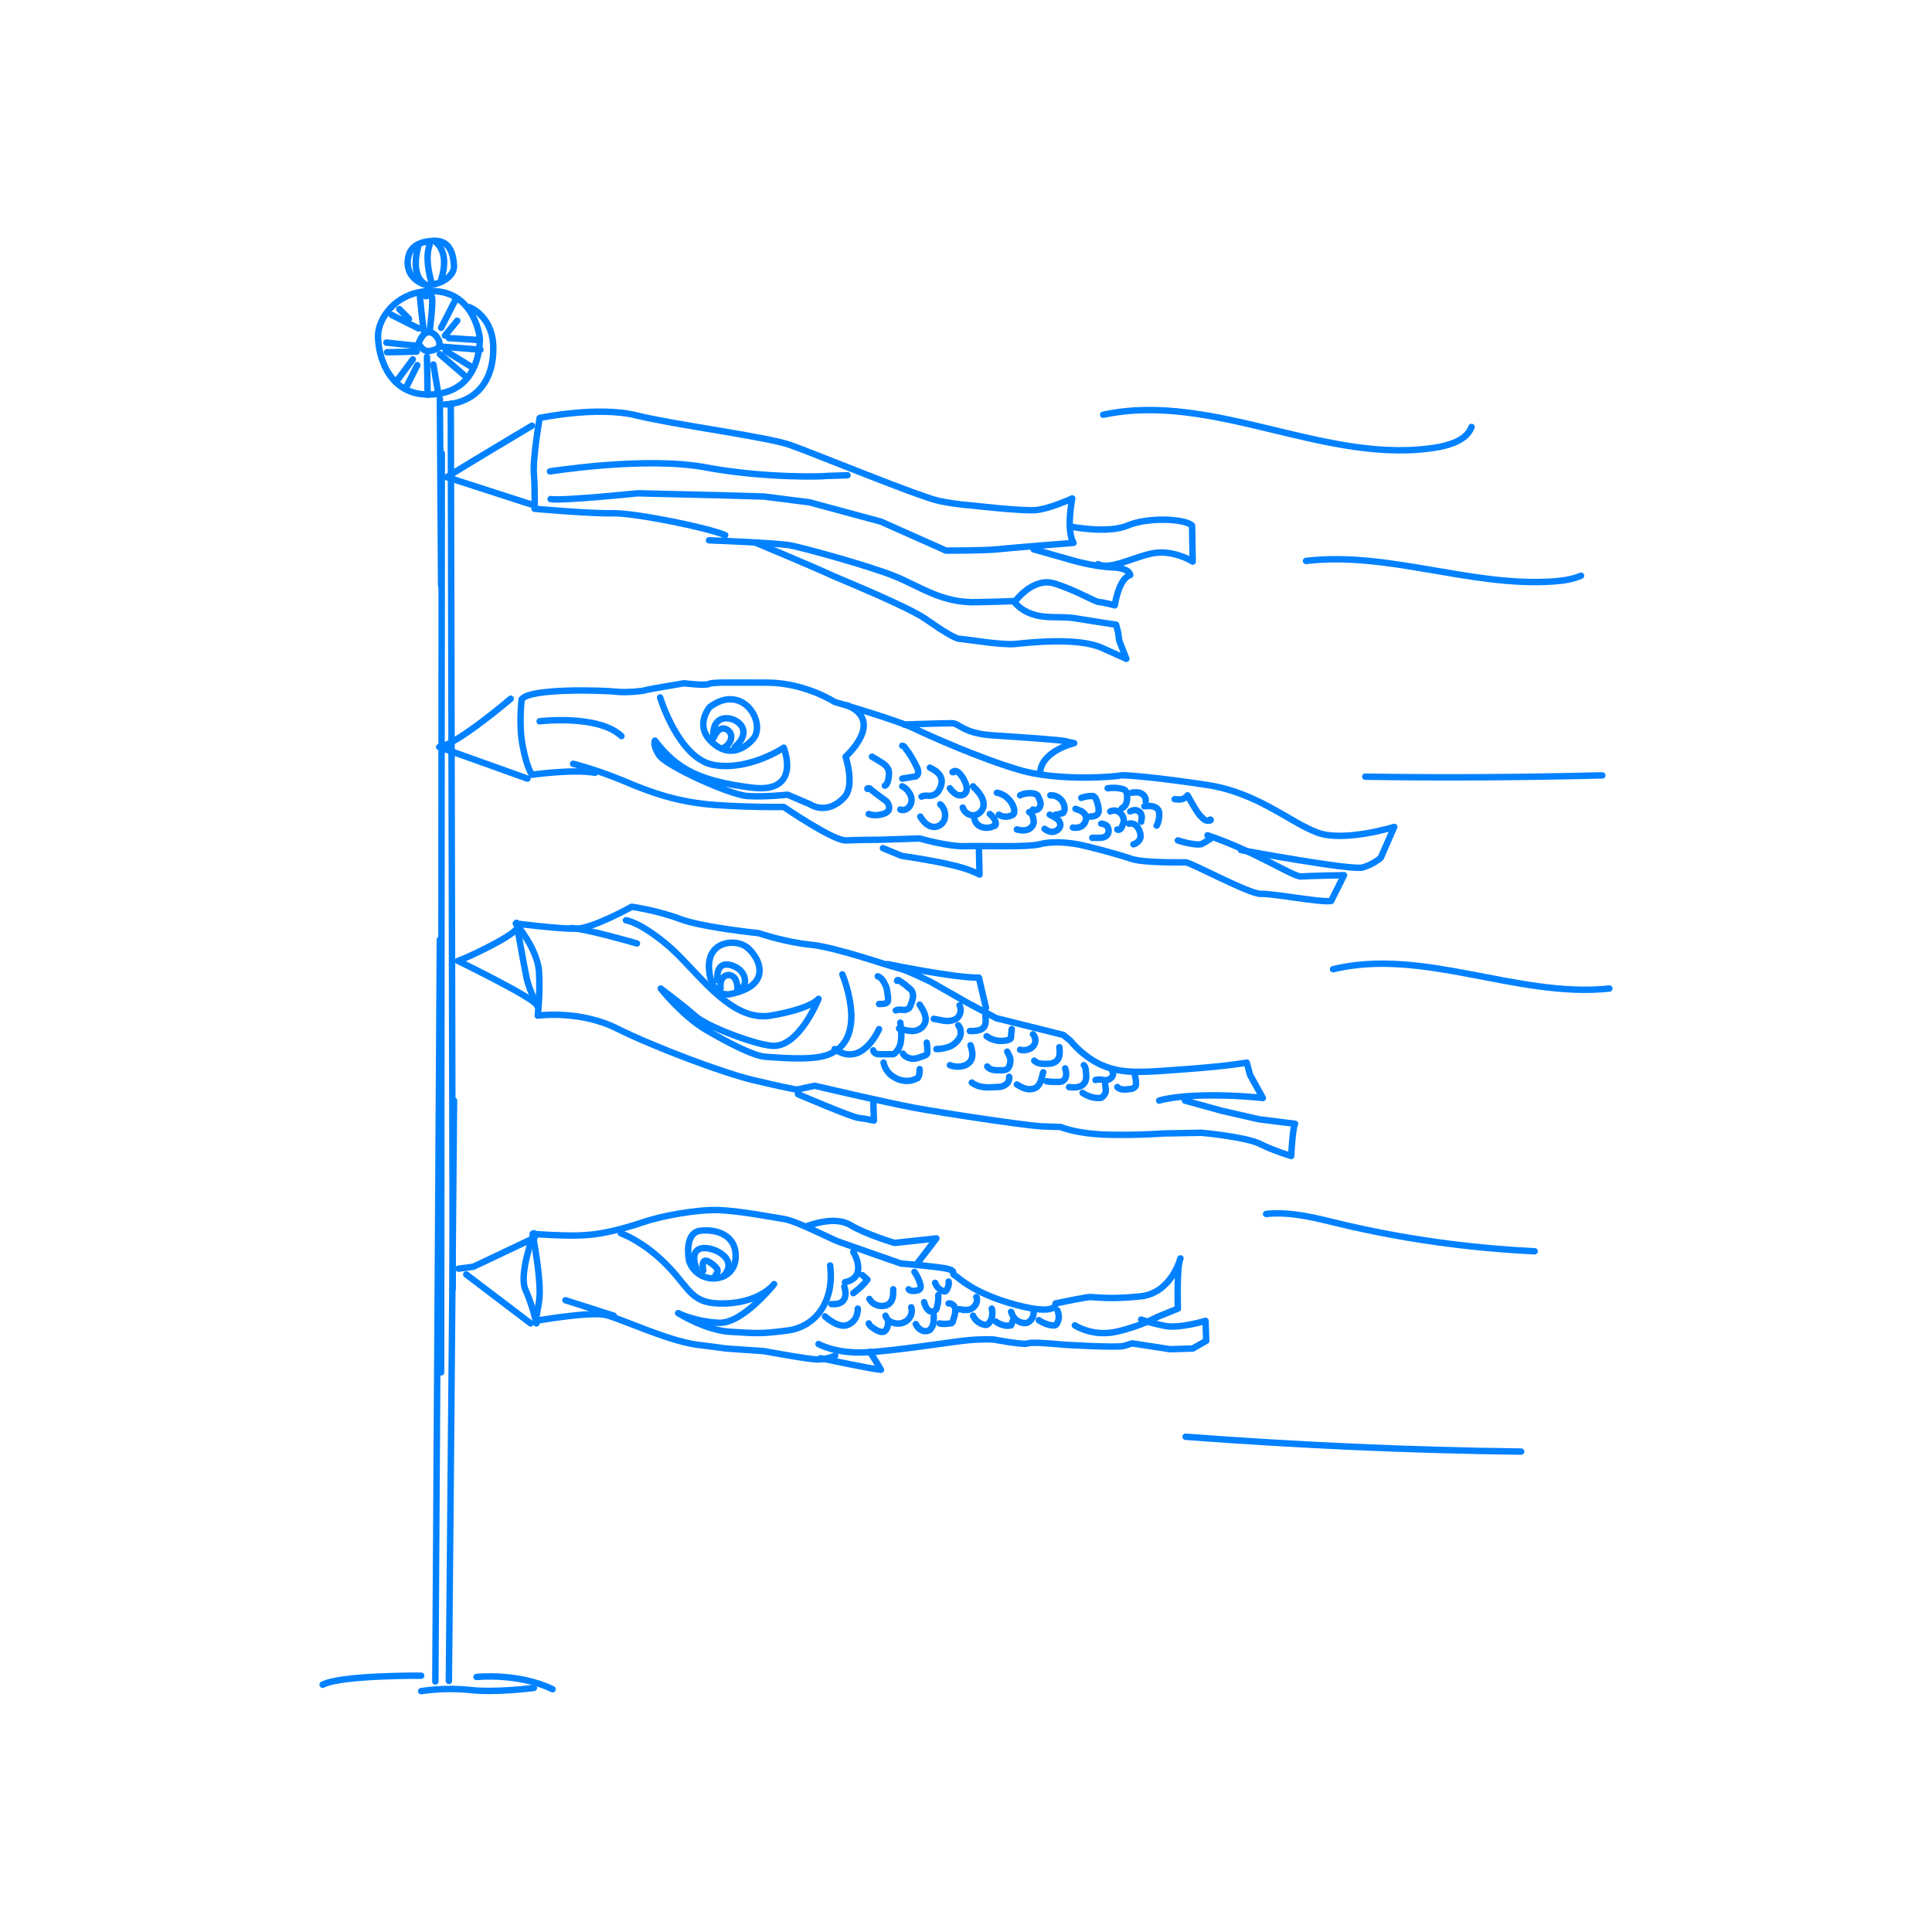 <svg xmlns="http://www.w3.org/2000/svg" xmlns:xlink="http://www.w3.org/1999/xlink" version="1.1" id="レイヤー_1" x="0px" y="0px" viewBox="0 0 300 300" style="enable-background:new 0 0 300 300;" xml:space="preserve"> <style type="text/css"> .st0{fill:#FFFFFF;} .st1{fill:none;stroke:#0081FF;stroke-linecap:round;stroke-linejoin:round;stroke-miterlimit:10;} </style> <rect class="st0" width="300" height="300"></rect> <g> <path class="st1" d="M171.3,64.4c17.3-3.7,34.9,8.1,52.2,5c2-0.4,4.3-1.2,5-3.1"></path> <path class="st1" d="M202.8,87.1c12.7-1.5,25.4,4,38.2,3.2c1.5-0.1,3.1-0.3,4.5-0.9"></path> <path class="st1" d="M212,120.6c12.3,0.2,24.5,0.1,36.8-0.2"></path> <path class="st1" d="M207,150.5c14-3.4,28.6,4.5,42.9,3"></path> <path class="st1" d="M196.6,188.5c3.8-0.4,7.6,0.6,11.3,1.5c10,2.4,20.2,3.8,30.4,4.3"></path> <path class="st1" d="M184.1,223.1c17.3,1.3,34.7,2.1,52.1,2.3"></path> <g> <g> <path class="st1" d="M112.6,83.1c-2.4-1.1-13.7-3.4-17.2-3.4c-3.5,0.1-12.4-0.7-12.4-0.7s0.1-3-0.1-5.4c-0.2-2.4,0.9-8.7,0.9-8.7 s9-1.9,15-0.4c6.1,1.5,20.2,3.3,23.9,4.6c3.7,1.3,20.2,8.1,23.2,8.7c3,0.6,5.1,0.7,5.1,0.7s7.8,0.9,9.9,0.7 c2.1-0.2,5.6-1.8,5.6-1.8s-1,4.9,0.2,6.9c0,0-10.2,0.8-11.9,1c-1.7,0.2-7.9,0.2-7.9,0.2l-10.1-4.5L125.7,78l-7.1-0.9l-6.9-0.2 L99,76.6c0,0-11.6,1.2-13.5,0.9"></path> <path class="st1" d="M110.1,83.9c0,0,10.7,0.4,12.7,0.8s12,3.1,16.2,4.8c4.1,1.7,7.4,4.2,12.8,4c5.3-0.1,5.9-0.2,5.9-0.2 s2.7-3.7,6-2.7c3.3,1,6.4,2.9,7,2.9c0.6,0,2.4,0.5,2.4,0.5s0.6-4.2,2.4-4.7c0,0,0-1.1-2.8-1.2c-2.8-0.1-6.2-1.1-6.2-1.1l-6-1.7"></path> <path class="st1" d="M117.4,84.3c0,0,8.9,3.7,11.9,5.1c3,1.3,11.6,4.8,14.4,6.7c2.7,1.9,4.7,3.1,5.3,3.1c0.6,0,6.5,1,8.6,0.8 c2.1-0.2,9.7-1.1,13.5,0.6s3.8,1.7,3.8,1.7l-1.1-2.8l-0.2-1.4l-0.3-1.1c0,0-3.4-0.5-6.4-1c-3-0.5-6.6,0.7-9.5-2.6"></path> <path class="st1" d="M166.4,81.8c0,0,5.7,1.1,8.7-0.2c3.1-1.3,8.8-1.1,10,0l0.1,5.6c0,0-2.3-1.5-5.2-1.4c-3,0.1-7.4,2.9-9.5,1.8"></path> <path class="st1" d="M85.4,73.2c0,0,15-2.4,24.3-0.6c9.3,1.7,18.3,1.4,18.7,1.3c0.4,0,3.2-0.1,3.2-0.1"></path> <path class="st1" d="M89,118.6c0,0,3.3,0.8,7.7,2.6c4.4,1.9,8.7,3.4,14.4,3.8c5.8,0.4,10.6,0.3,10.6,0.3s7.7,5.3,9.7,5.2 c2-0.1,5.1-0.1,5.1-0.1l6.3-0.2c0,0,4.5,1.3,7.1,1.2c2.5-0.1,9.6,0.2,11.5-0.3s4.2-0.3,5.9,0c1.7,0.3,6.5,1.6,8.5,2.3 c2,0.6,7.5,0.5,8.3,0.5c0.8,0,10,5,11.7,4.9s9.5,1.4,10.9,1.1l2-4c0,0-5.5,0.1-6.7,0.2c-1.3,0-7.3-4-14.5-6.4"></path> <path class="st1" d="M192.7,132c0,0,17.2,3.2,18.9,2.7s2.8-1.5,2.8-1.5l2.1-4.8c0,0-7.7,2.4-11.9,0.9c-4.3-1.6-9.3-6.2-17.1-7.4 c-7.8-1.2-13.1-1.6-13.5-1.5c-0.4,0.2-9.8,1-15.9-0.9c-6.1-1.8-13.9-5.3-16.4-6.5c-2.5-1.2-12.1-4-12.1-4s-4.6-3-10.5-3 s-8.4-0.1-9,0.2c-0.6,0.3-3.9-0.1-3.9-0.1s-5.3,0.9-5.7,1c-0.4,0.2-3.2,0.5-4.9,0.3c-1.7-0.2-13.4-0.6-14.6,1.2 c0,0-0.5,4.2,0.2,7.4c0.6,3.2,1.4,4.3,1.4,4.3s6.4-0.9,9.8-0.3"></path> <path class="st1" d="M102.5,108.3c0,0,2.9,9.6,8.4,10.5s10.8-2.7,10.8-2.7s2.9,7.2-5,6.2s-11.6-2.8-15-7.3c0,0-0.4,0.6,0.6,2.2 c1,1.7,11,6.2,13.7,6.4c2.7,0.2,6.3-0.2,6.3-0.2l3.5,1.5c0,0,2.6,1.8,5.3-1.1c1.7-1.8,0.2-6.3,0.2-6.3s6.2-5.5,0.2-8"></path> <path class="st1" d="M134.7,122.5c-0.1-0.1,0.2-0.1,0.3-0.1c0.7,0.6,1.4,1.1,2.2,1.7c0.3,0.2,0.6,0.4,0.7,0.7 c0.2,0.3,0.2,0.7,0.1,1c-0.1,0.2-0.4,0.4-0.6,0.5c-0.8,0.3-1.7,0.4-2.5,0.1"></path> <path class="st1" d="M135.4,117.5c0.5,0.3,1,0.6,1.5,0.9c0.5,0.3,1,0.8,1.1,1.3c0.1,0.5,0,1-0.1,1.5c-0.1,0.3-0.2,0.7-0.5,0.8"></path> <path class="st1" d="M140.1,115.8c0.2,0,0.4,0.2,0.5,0.4c0.7,0.9,1.3,1.9,1.8,3c0.2,0.4,0.3,1-0.1,1.3c-0.1,0.1-0.3,0.1-0.4,0.1 c-0.6,0.1-1.2,0.2-1.8,0.3"></path> <path class="st1" d="M140.1,122.1c0.4,0.2,0.8,0.5,1,0.9c0.4,0.5,0.6,1.3,0.3,1.9c-0.2,0.6-1,1.1-1.6,0.8"></path> <path class="st1" d="M144.4,119.2c0.8,0.4,1.6,0.9,1.8,1.8c0.1,0.6-0.1,1.2-0.4,1.7c-0.2,0.4-0.6,0.7-1,0.8 c-0.5,0.2-1.2-0.1-1.7,0.2"></path> <path class="st1" d="M146,124.9c0.6,0.5,0.9,1.4,0.7,2.2s-1,1.4-1.8,1.3c-0.9-0.1-1.5-0.8-2-1.6"></path> <path class="st1" d="M148.1,119.9c-0.1,0-0.1,0-0.2,0c0.3-0.3,0.7-0.2,1,0.1s0.5,0.6,0.7,0.9c0.2,0.4,0.4,0.8,0.5,1.3 c0.1,0.5-0.1,1-0.5,1.2c-0.4,0.2-0.9,0.1-1.2-0.1s-0.7-0.6-0.9-0.9"></path> <path class="st1" d="M151.1,122.1c0.1,0.1,0.2,0.3,0.4,0.4c0.7,0.8,1.4,1.7,1.2,2.8c-0.2,0.7-0.8,1.3-1.6,1.3 c-0.7,0-1.4-0.5-1.6-1.2"></path> <path class="st1" d="M154.8,123.1c1.3,0.2,2.5,1.4,2.7,2.7c0,0.2,0,0.4-0.1,0.6c-0.1,0.1-0.2,0.2-0.3,0.2c-0.6,0.3-1.4,0.3-2-0.1 "></path> <path class="st1" d="M153.7,126.4c0.4,0.3,0.8,0.8,0.9,1.3c0,0.1,0.1,0.2,0,0.3c0,0.2-0.2,0.3-0.4,0.3c-0.5,0.3-1.2,0.3-1.8,0.1 s-1-0.7-1.1-1.3"></path> <path class="st1" d="M158.4,123.5c0.6-0.3,1.3-0.4,2-0.3c0.2,0,0.4,0.1,0.6,0.2c0.2,0.1,0.2,0.3,0.3,0.5c0.2,0.4,0.4,0.9,0.2,1.3 c-0.1,0.4-0.7,0.8-1.1,0.5"></path> <path class="st1" d="M159.8,126.1c0.3,0.1,0.5,0.4,0.6,0.8c0.1,0.4,0.2,0.8,0,1.2c-0.2,0.4-0.6,0.7-1.1,0.8c-0.5,0.1-1,0-1.4-0.1 "></path> <path class="st1" d="M163.1,123.5c1.2-0.1,2.3,1,2.2,2.2c0,0.2-0.1,0.3-0.2,0.5c-0.1,0.1-0.2,0.1-0.3,0.1 c-0.3,0.1-0.6,0.2-0.9,0.2"></path> <path class="st1" d="M163,126.5c0.4,0.2,0.8,0.4,1.2,0.7c0.2,0.2,0.3,0.3,0.4,0.6c0.2,0.5-0.2,1.1-0.8,1.3 c-0.5,0.2-1.1,0-1.6-0.4"></path> <path class="st1" d="M167.9,123.9c0.5-0.2,1.1-0.3,1.7-0.3c0.1,0,0.2,0,0.3,0.1c0.1,0.1,0.1,0.2,0.2,0.2c0.3,0.6,0.5,1.3,0.5,2 c0,0.1,0,0.3-0.1,0.4c-0.2,0.4-0.8,0.5-1.3,0.5"></path> <path class="st1" d="M167,125.6c0.6,0.2,1.2,0.4,1.5,0.9c0.3,0.5,0.1,1.2-0.3,1.6c-0.4,0.4-1,0.5-1.6,0.4"></path> <path class="st1" d="M172,122.4c0.7-0.1,1.5-0.1,2.2,0.1c0.2,0,0.3,0.1,0.5,0.2c0.2,0.2,0.3,0.5,0.3,0.8c0.1,0.8-0.1,1.7-0.8,2"></path> <path class="st1" d="M172.4,126c0.4-0.2,1-0.2,1.4,0.1s0.7,0.8,0.7,1.3c0,0.4-0.2,0.7-0.3,1c-0.1,0.3-0.5,0.6-0.7,0.4"></path> <path class="st1" d="M177.7,125.2c0.7-0.1,1.7-0.1,2.1,0.5c0.2,0.2,0.2,0.5,0.2,0.8c0,0.6-0.1,1.2-0.4,1.7"></path> <path class="st1" d="M140.4,112.5c0,0,6.2-0.2,7.4-0.2s1.7,1.6,6.5,1.9c4.7,0.3,10.5,0.7,11.2,0.9c0.7,0.2,1.3,0.3,1.3,0.3 s-5.2,1.2-5.3,4.7"></path> <path class="st1" d="M137.1,131.7l2.9,1.2c0,0,4.9,0.7,7.7,1.4c2.8,0.6,4.4,1.5,4.4,1.5l-0.1-4.2"></path> <path class="st1" d="M83.8,112c0,0,9.1-1.1,12.7,2.3"></path> <path class="st1" d="M110.2,109.8c0,0-2.3,2.7,0.1,5.2s4.9,1.7,6.6-0.2C119.1,112.4,115.4,105.9,110.2,109.8z"></path> <path class="st1" d="M114.1,116c3.2-2.8-0.1-4.9-1.9-4.4c-1.8,0.5-1.4,3-1.4,3s0.7-1.9,1.9-1.4c1.4,0.6,0.9,2.3-0.3,2.9"></path> <path class="st1" d="M176,131.1c0.5-0.1,1-0.6,1.1-1.1c0-0.3,0-0.6-0.1-0.8c-0.1-0.4-0.3-0.7-0.6-1c-0.3-0.3-0.7-0.4-1.1-0.3"></path> <path class="st1" d="M169.6,130.1c0.4,0,0.8,0,1.2,0s0.8-0.1,1.1-0.4c0.4-0.5,0.3-1.3-0.2-1.6c-0.2-0.1-0.5-0.2-0.7-0.2"></path> <path class="st1" d="M175.7,123.1c0.5-0.1,1.1-0.1,1.5,0.1s0.8,0.7,0.7,1.2"></path> <path class="st1" d="M175.5,126c0.4-0.2,0.8-0.3,1.2-0.1c0.4,0.2,0.6,0.6,0.6,1c0,0.2-0.1,0.5-0.1,0.7"></path> <path class="st1" d="M182.4,124.1c0.4,0,0.7,0.1,1.1,0c0.4-0.1,0.7-0.3,0.9-0.6c0.5,0.9,1,1.8,1.6,2.7c0.2,0.3,0.5,0.6,0.8,0.9 s0.7,0.4,1.1,0.3c0,0,0.1,0,0.1-0.1c0,0-0.1-0.1-0.1,0"></path> <path class="st1" d="M182.9,130.5c0.9,0.3,1.8,0.5,2.7,0.6c0.4,0,0.8,0.1,1.1-0.1c0.4-0.2,0.8-0.5,1.2-0.7"></path> <path class="st1" d="M180,170.9c0,0,2-0.7,7-0.8c5-0.1,9.1,0.4,9.1,0.4l-2-3.6l-0.5-1.9c0,0-2.5,0.5-9.2,1s-9.6,0.8-12.8-0.4 c-3.2-1.2-5.4-4-5.4-4l-1.1-0.9l-10.4-2.6l-4.5-2.4l-5.6-3.2c0,0-3.8-1.9-5.2-2.2c-1.4-0.3-9.5-3.2-13.5-3.6s-8.1-1.8-8.1-1.8 s-8.8-0.9-12.2-2.2c-3.4-1.3-7.5-1.9-7.5-1.9s-5.9,3.3-8.5,3.4c-2.5,0.1-9.5-0.8-9.5-0.8s3.4,4,3.6,7.5c0.2,3.5-0.2,6.8-0.2,6.8 s6.5-0.9,12.3,2c5.8,2.9,16.5,6.9,21.1,8s6.8,1.5,6.8,1.5l2.8-0.6c0,0,11.1,2.6,15.4,3.4c4.3,0.8,16.8,2.7,19.8,2.9 c3,0.1,3,0.1,3,0.1s2.5,1.1,7.5,1.2c4.9,0.1,8.5-0.2,8.5-0.2l5.9-0.1c0,0,6.7,0.6,9,1.7c2.2,1.1,4.9,1.9,4.9,1.9s0.2-4.3,0.6-5 l-5.6-0.7l-5.7-1.3l-5.8-1.6"></path> <path class="st1" d="M98.9,146.5c-0.3-0.1-8-2.3-10.2-2.4"></path> <path class="st1" d="M97.2,142.9c0,0,2.1,0.2,6.5,3.9c4.4,3.7,9.6,12,16,10.9c6.4-1.1,7.4-2.6,7.4-2.6s-3,7.6-7.2,7.3 c-2.7-0.2-10.1-3-11.9-4.6c-1.8-1.6-5.4-4.3-5.4-4.3s3.3,4.2,7,6.4c3.6,2.1,7.5,4.1,9.3,4.2s6.7,0.6,9.3-0.2c2.6-0.8,4-2.8,4-6.2 c-0.1-3.4-1.4-6.4-1.4-6.4"></path> <path class="st1" d="M136.5,159.8c0,0-2.6,6.1-6.9,3.1"></path> <path class="st1" d="M136.5,155.9c0.6,0,1.3,0,1.4-0.5c0-0.2,0-0.3,0-0.5c-0.1-0.6-0.1-1.3-0.4-1.9s-0.6-1.2-1.2-1.4"></path> <path class="st1" d="M139.3,152.3c0-0.2,0.3-0.1,0.4,0c0.4,0.3,0.9,0.6,1.3,1c0.3,0.2,0.6,0.5,0.7,0.8c0.2,0.6,0,1.2-0.2,1.7 c-0.1,0.4-0.3,0.8-0.6,0.9c-0.5,0.3-1.2-0.1-1.8,0.2"></path> <path class="st1" d="M142.8,156c0.3,0.5,0.6,0.9,0.8,1.5s0.2,1.1-0.1,1.6c-0.3,0.6-1.1,1-1.8,1c-0.7,0-1.4-0.2-2.1-0.4"></path> <path class="st1" d="M139.8,158.8c0.2,1.6,0.4,3.3-0.6,4.5c-0.1,0.1-0.2,0.2-0.3,0.3c-0.1,0.1-0.3,0.1-0.4,0.1 c-0.6,0-1.2,0-1.8,0c-0.2,0-0.5,0-0.7-0.1c-0.2-0.1-0.4-0.3-0.4-0.5"></path> <path class="st1" d="M143.9,161.9c0.1,0.5,0.1,1,0.1,1.5c0,0.1,0,0.2-0.1,0.3c-0.1,0.1-0.2,0.2-0.3,0.2c-0.6,0.2-1.2,0.5-1.8,0.5 c-0.6,0-1.3-0.3-1.6-0.8"></path> <path class="st1" d="M137.2,165c0.2,1,0.8,1.8,1.7,2.3c0.8,0.5,1.9,0.7,2.9,0.4c0.2-0.1,0.5-0.2,0.7-0.3c0.3-0.4,0.3-0.9,0.3-1.4 "></path> <path class="st1" d="M145.4,162.9c0.6,0,1.2-0.1,1.8-0.3c0.7-0.2,1.3-0.7,1.7-1.3c0.4-0.6,0.4-1.5-0.1-2.1"></path> <path class="st1" d="M145,158.2c0.5,0.1,1,0.2,1.6,0.3c0.7,0.1,1.5,0,2-0.4c0.6-0.5,0.7-1.4,0.4-2"></path> <path class="st1" d="M150.6,160.1c0.8,0,1.9,0,2.3-0.8c0.2-0.4,0.2-1,0.1-1.5"></path> <path class="st1" d="M150.7,162.3c0.3,0.9,0.5,1.9-0.1,2.6c-0.2,0.2-0.4,0.4-0.7,0.5c-0.7,0.3-1.6,0.3-2.4,0"></path> <path class="st1" d="M153.2,160.9c0.9,0.7,2.2,0.9,3.3,0.6c0.1,0,0.3-0.1,0.4-0.2c0.1-0.1,0.1-0.2,0.1-0.4c0-0.4,0.1-0.8,0.1-1.1 "></path> <path class="st1" d="M156.4,163.3c0.2,0.4,0.5,0.9,0.5,1.3s-0.1,1-0.4,1.3c-0.3,0.3-0.8,0.3-1.2,0.3c-0.7,0-1.6,0-2-0.6"></path> <path class="st1" d="M150.9,168.1c1,0.8,2.4,0.8,3.6,0.7c0.5,0,1.1,0,1.5-0.3c0.5-0.2,0.8-0.8,0.7-1.3"></path> <path class="st1" d="M160.4,160.6c0.5,0.5,0.5,1.4,0,1.9c-0.5,0.5-1.3,0.7-2,0.5"></path> <path class="st1" d="M160.6,164.7c0.4,0.4,1,0.5,1.6,0.5c0.6,0,1.3,0,1.8-0.4c0.6-0.5,0.6-1.4,0.5-2.2"></path> <path class="st1" d="M162,166.5c-0.1,0.2-0.1,0.5-0.2,0.7c-0.1,0.5-0.3,1.1-0.7,1.5c-0.4,0.4-1.1,0.5-1.6,0.4 c-0.6-0.1-1.1-0.4-1.6-0.7"></path> <path class="st1" d="M162.5,167.9c0.6,0.1,1.1,0.1,1.7,0.1c0.3,0,0.7,0,0.9-0.2c0.6-0.4,0.5-1.3,0.3-1.9"></path> <path class="st1" d="M166,168.8c0.8,0.1,1.6,0.1,2.2-0.4c0.6-0.6,0.5-1.4,0.4-2.2c0-0.3-0.1-0.6-0.3-0.8"></path> <path class="st1" d="M170.1,167.7c0.4-0.1,0.8-0.1,1.2,0s0.9,0,1.2-0.3c0.3-0.2,0.5-0.8,0.2-1.1"></path> <path class="st1" d="M168.1,169.7c0.7,0.5,1.6,0.8,2.5,0.8c0.2,0,0.4,0,0.5-0.1c0.3-0.2,0.5-0.5,0.6-0.9c0-0.4,0-0.7-0.1-1.1"></path> <path class="st1" d="M176.2,166.8c0.1,0.4,0.2,0.9,0.2,1.4c0,0.2,0,0.5-0.2,0.6c-0.2,0.2-0.4,0.3-0.7,0.3c-0.7,0.1-1.5,0.2-2-0.3 "></path> <path class="st1" d="M137.8,149.7c0,0,10.6,2.2,14.2,2.1l1.1,4.7"></path> <path class="st1" d="M123.9,169.9c0,0,8.6,3.7,9.5,3.7c0.9,0.1,2.3,0.4,2.3,0.4l-0.1-3.2"></path> <path class="st1" d="M113.2,154.4c0,0-2.8,0.4-3.1-3.9s3.8-4.7,5.6-3.6S120.7,153,113.2,154.4z"></path> <path class="st1" d="M111.4,152.2c0,0-0.4-3.1,2.2-2.3s2.6,3.6,0.9,4c0,0,0.2-1.9-0.9-2.4c-1-0.4-1.9,0.5-1.7,1.9"></path> <path class="st1" d="M80.2,143.3c0,0,1.2,6.9,1.6,8.7c0.4,1.8,1.8,4.5,1.8,4.5"></path> <path class="st1" d="M127.1,208.7c0,0,2.6,1.5,7.2,1.3s13.8-1.7,16.1-1.9c2.2-0.2,3.9-0.1,3.9-0.1s4.8,0.9,5.3,0.6 c0.6-0.3,5.5,0.2,5.5,0.2s8.2,0.5,9.4,0.2c1.3-0.4,1.3-0.4,1.3-0.4l5.9,0.9l3.5-0.1l2.1-1.2l-0.1-3.1c0,0-4,1.2-6.2,0.8 s-3.8-1-3.8-1"></path> <path class="st1" d="M166.9,205.8c0,0,2.7,1.8,6.4,1s6.4-2.3,6.4-2.3l3.2-1.3c0,0-0.2-6.7,0.4-7.8c0,0-1.4,5.4-6.2,5.9 s-7.1,0.1-7.8,0.1c-0.7,0-5.4,1-5.4,1s0.5,2-6.2,0.2s-8.9-4.3-9.5-4.6c-0.6-0.3,0.8-0.8-2.4-1.2c-3.2-0.4-5.9-0.6-5.9-0.6 s-8.6-3-9.7-3.4c-1.1-0.4-6.5-3.2-8.4-3.5c-1.9-0.3-7-1.3-10.3-1.4s-8.8,0.9-11.7,1.9s-6.5,1.9-9.1,2c-2.6,0.2-8-0.2-8-0.2 s1.5,7.6,1,10.5c-0.5,3-0.5,3-0.5,3s8.5-1.5,10.9-0.9c2.4,0.6,9.6,4,14.1,4.6c4.6,0.6,4.6,0.6,4.6,0.6l5.8,0.4c0,0,7,1.3,8.4,1.3 c1.4,0,2.7-0.6,2.7-0.6"></path> <path class="st1" d="M96.4,191.5c0,0,3.5,1.2,7.2,5c3.7,3.8,3.7,6.1,9.1,5.9c5.4-0.2,7.5-3,7.5-3s-4.9,6.2-8.6,6 c-3.8-0.2-6.3-1.5-6.3-1.5s4.3,2.7,8.1,2.9s4.3,0.4,8.9-0.2c4.5-0.6,7.3-4.7,6.6-10.1"></path> <path class="st1" d="M128.1,204.4c0,0,2.1,2,3.6,1.3c1.6-0.7,1.5-2.5,1.5-2.5"></path> <path class="st1" d="M131.1,199.8c0,0,1.1,2.9-2,2.7"></path> <path class="st1" d="M132.5,194.4c0,0,2.4,3.9-1.3,4.7"></path> <path class="st1" d="M133.9,198c0.3,0.2,0.5,0.5,0.8,0.7c-0.6,0.8-1.4,1.5-2.2,2.1"></path> <path class="st1" d="M135,201.7c0.5,0.9,1.6,1.3,2.6,1c0.2-0.1,0.5-0.2,0.6-0.4c0.5-0.5,0.5-1.3,0.5-2.1"></path> <path class="st1" d="M134.9,205.5c0.2,0.5,0.7,0.7,1.1,1c0.4,0.2,0.8,0.4,1.2,0.3c0.5-0.2,0.7-0.9,0.7-1.4"></path> <path class="st1" d="M137.5,204.3c0.2,0.7,0.9,1.1,1.6,1.2c0.7,0.1,1.4-0.1,1.9-0.6c0.5-0.5,0.7-1.2,0.5-1.9"></path> <path class="st1" d="M142,197.5c0.4,0.6,0.7,1.2,0.9,1.9c0.1,0.3,0.1,0.6-0.1,0.8c-0.1,0.1-0.3,0.2-0.5,0.2 c-0.4,0.1-1,0.1-1.2-0.2"></path> <path class="st1" d="M145.2,199.2c0.2,0.6,0.7,1.1,1.3,1.3c0.1,0,0.2,0.1,0.3,0c0.1,0,0.1-0.1,0.2-0.2c0.2-0.4,0.4-0.8,0.3-1.3"></path> <path class="st1" d="M143.5,202.2c0.1,0.4,0.3,0.9,0.6,1.2c0.3,0.3,0.9,0.4,1.2,0c0.1-0.1,0.2-0.3,0.2-0.5 c0.2-0.6,0.2-1.2,0.2-1.8"></path> <path class="st1" d="M142.2,205.6c0.2,0.4,0.5,0.8,1,1c0.4,0.2,1,0.1,1.3-0.2c0.1-0.2,0.2-0.3,0.3-0.5c0.2-0.5,0.2-1.1,0.2-1.6"></path> <path class="st1" d="M145.9,205.5c0.5,0.1,1,0.1,1.6,0c0.2,0,0.3,0,0.4-0.2c0.1-0.1,0.1-0.2,0.1-0.3c0.1-0.2,0.1-0.4,0.2-0.6 c0.1-0.4,0.2-0.9,0.1-1.3c-0.1-0.4-0.6-0.8-1-0.7"></path> <path class="st1" d="M148.9,203.3c0.2,0,0.4,0,0.6,0.1c0.3,0,0.5,0,0.8,0c0.8-0.1,1.5-0.9,1.4-1.7c0-0.1,0-0.3-0.1-0.3"></path> <path class="st1" d="M151.1,204.3c0.3,0.7,0.9,1.2,1.7,1.4c0.1,0,0.2,0.1,0.4,0c0.2,0,0.3-0.2,0.4-0.3c0.5-0.6,0.6-1.5,0.4-2.2"></path> <path class="st1" d="M154.6,205.2c0.7,0.5,1.6,0.8,2.4,0.6c0.1-0.3,0.2-0.5,0.3-0.8"></path> <path class="st1" d="M157,203.7c0.2,0.6,0.5,1.1,1,1.4s1.2,0.5,1.7,0.2c0.5-0.3,0.8-0.9,0.8-1.5"></path> <path class="st1" d="M161.3,205c0.6,0.4,1.3,0.7,2,0.8c0.2,0,0.4,0,0.5,0c0.3-0.1,0.4-0.4,0.5-0.7c0.2-0.5,0.1-1.1-0.1-1.6"></path> <line class="st1" x1="87.8" y1="201.9" x2="95.3" y2="204.3"></line> <path class="st1" d="M82.9,191.5c0,0-2.4,6.4-1.3,8.8s1.7,5.2,1.7,5.2"></path> <path class="st1" d="M107,195.8c0,0-0.9-4.4,1.8-4.7c2.6-0.3,5.8,0.8,5.4,4.5S108.3,199.6,107,195.8z"></path> <path class="st1" d="M108.2,197.1c0,0-1.2-2.6,0.5-3.2c1.7-0.6,6.3,1.5,3.6,4.3"></path> <path class="st1" d="M109.2,197.3c0,0-0.5-2.3,1-1.3s1.4,1.4,0.9,2"></path> <path class="st1" d="M125.3,190.4c0,0,4.2-1.7,6.7-0.2s6.9,2.8,6.9,2.8l6.5-0.7l-2.9,3.8"></path> <path class="st1" d="M127.4,210.9c0,0,8,1.7,9.4,1.8l-1.7-2.8"></path> <polyline class="st1" points="71.2,197 73.5,196.7 83,192.2 "></polyline> <line class="st1" x1="72.4" y1="197.9" x2="82.4" y2="205.5"></line> <path class="st1" d="M80.2,144.3c-1.5,1.6-8.5,4.8-9.1,4.9c0,0,11.5,5.6,12.2,6.8"></path> <path class="st1" d="M79.3,108.5c0,0-8.3,7.1-11.1,7.5l13.7,4.9"></path> <path class="st1" d="M82.6,66.1c0,0-12.1,7.2-13.2,8l13,4.2"></path> <line class="st1" x1="70" y1="62.7" x2="70.3" y2="200.1"></line> <line class="st1" x1="68.6" y1="70.4" x2="68.5" y2="213.1"></line> <line class="st1" x1="67.6" y1="261.1" x2="68.3" y2="145.9"></line> <path class="st1" d="M69.7,261c0,1.5,0.8-90.1,0.8-90.1"></path> <line class="st1" x1="68.3" y1="61.9" x2="68.5" y2="90.9"></line> <path class="st1" d="M74.5,52.5c0,0,0.4,7.9-6.8,8.7s-8.9-5.7-9-8.8c-0.1-3.2,3.2-7.4,8.6-7.2C73.8,45.4,74.5,52.5,74.5,52.5z"></path> <path class="st1" d="M65,53.3c0,0,0.6,1.4,1.7,1.2c1.1-0.2,1.9-0.5,1.4-1.7C67.6,51.7,66.1,50.5,65,53.3z"></path> <path class="st1" d="M65.2,46c0,0,0.5,5.5,0.7,5.6"></path> <path class="st1" d="M66.7,51.6c0,0,0.7-5.4,0.3-5.6s-0.9,0-0.9,0"></path> <line class="st1" x1="62" y1="48" x2="63.5" y2="49.5"></line> <line class="st1" x1="60.8" y1="48.9" x2="65" y2="51"></line> <line class="st1" x1="60" y1="53.2" x2="64.7" y2="53.7"></line> <line class="st1" x1="60.1" y1="54.7" x2="64.7" y2="54.6"></line> <line class="st1" x1="64.1" y1="55.8" x2="61.5" y2="59.3"></line> <line class="st1" x1="63.2" y1="59.9" x2="64.8" y2="56.7"></line> <line class="st1" x1="66.3" y1="55.4" x2="66.4" y2="61.3"></line> <line class="st1" x1="67.3" y1="56.6" x2="68" y2="60.8"></line> <line class="st1" x1="68.3" y1="55" x2="72" y2="58.2"></line> <line class="st1" x1="69.2" y1="54.5" x2="73.1" y2="56.9"></line> <line class="st1" x1="70.6" y1="46.8" x2="68.5" y2="50.9"></line> <line class="st1" x1="69.1" y1="52.1" x2="71" y2="49.8"></line> <line class="st1" x1="69.7" y1="52.5" x2="74.5" y2="52.8"></line> <line class="st1" x1="68.2" y1="53.8" x2="74.6" y2="54.3"></line> <path class="st1" d="M72.9,47.7c0,0,3.8,1.4,3.7,6.6c-0.1,6.3-4.2,8.4-7.5,8.5"></path> <path class="st1" d="M63.3,40.9c0-1.7,0.7-3.4,4.1-3.5c2.5-0.1,3,2.1,3.1,3.9c0,1.7-2.1,2.9-4.2,3C66.3,44.3,63.4,43.7,63.3,40.9 z"></path> <path class="st1" d="M65.4,260.2c0,0-12.5-0.1-15.3,1.4"></path> <path class="st1" d="M65.4,262.6c0,0,3.4-0.6,7.4-0.2c4.1,0.5,10.1-0.3,10.1-0.3"></path> <path class="st1" d="M74,260.4c0,0,6.4-0.7,11.8,1.9"></path> </g> <path class="st1" d="M67.4,37.4c0,0,2.6,1.4,1.1,6"></path> <path class="st1" d="M65,38.1c0,0-1.6,4.8,1.3,6.2"></path> <path class="st1" d="M66.7,38.1c0,0-0.9,1.8,0.4,6.1"></path> </g> </g> </svg>
